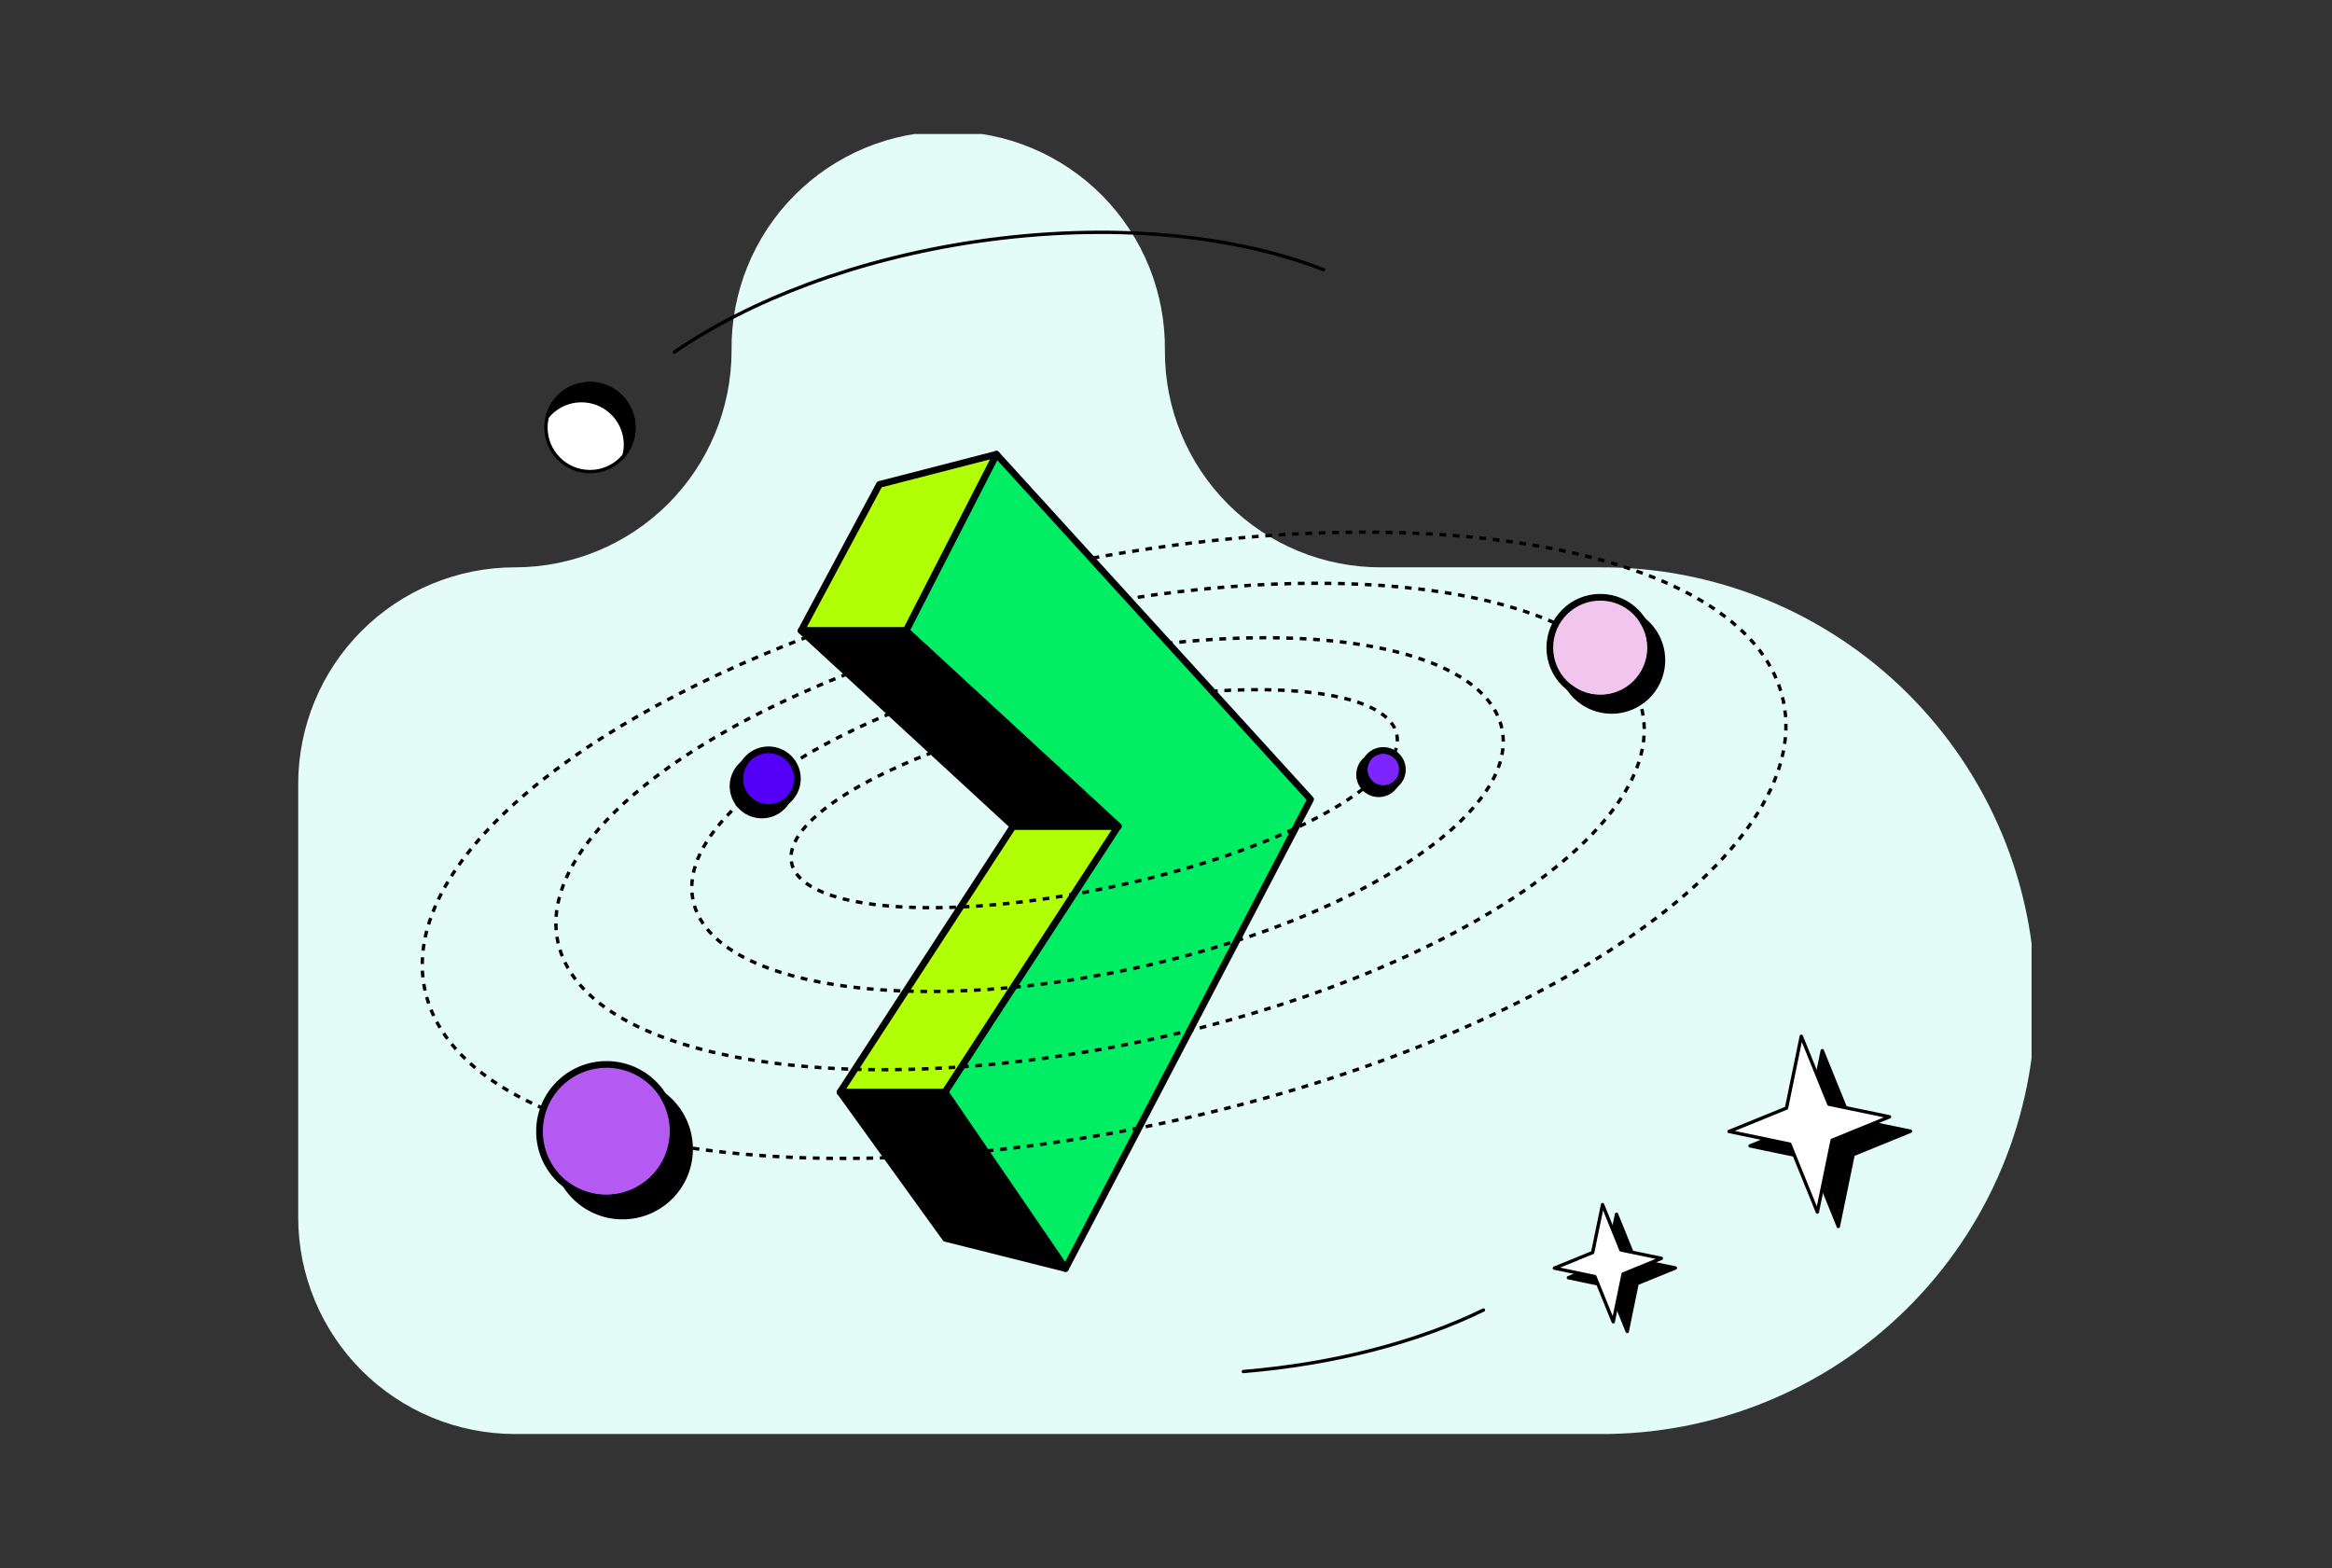 <svg xmlns="http://www.w3.org/2000/svg" width="696" height="468" viewBox="0 0 696 468" fill="none"><rect x="0" y="0" width="696" height="468" fill="#333333" stroke="none"/><g clip-path="url(#clip0_307_5112)"><path d="M412.34 169.33H477C494.08 169.18 511.021 172.414 526.844 178.847 542.668 185.279 557.06 194.782 569.191 206.807c12.131 12.024 21.76 26.333 28.332 42.099C604.094 264.672 607.477 281.584 607.477 298.665 607.477 315.746 604.094 332.658 597.523 348.424c-6.572 15.766-16.201 30.075-28.332 42.099C557.06 402.548 542.668 412.051 526.844 418.483 511.021 424.916 494.08 428.15 477 428H153.67C136.52 427.995 120.074 421.18 107.947 409.053 95.82 396.926 89.005 380.48 89 363.33V234C89.005 216.85 95.82 200.404 107.947 188.277c12.127-12.127 28.573-18.942 45.723-18.947C170.818 169.325 187.263 162.511 199.389 150.386c12.127-12.124 18.943-28.568 18.951-45.716C218.234 96.11 219.828 87.615 223.029 79.676 226.231 71.737 230.978 64.513 236.993 58.422 243.008 52.332 250.173 47.496 258.071 44.196c7.899-3.3 16.374-5 24.934-5s17.035 1.7 24.934 5C315.837 47.496 323.002 52.332 329.017 58.422S339.779 71.737 342.98 79.676C346.182 87.615 347.776 96.11 347.67 104.67 347.63 113.173 349.276 121.6 352.512 129.464 355.748 137.327 360.51 144.471 366.523 150.484 372.537 156.496 379.682 161.257 387.546 164.492 395.41 167.727 403.837 169.371 412.34 169.33z" fill="#e3fcf7"/><path d="M282.02 325.95l51.63-79.32H333.76l-63.35-58.39 26.98-52.66 93.76 103L318 378.6l-35.98-52.65z" fill="#00ed64" stroke="#000" stroke-width="2" stroke-linejoin="round"/><path d="M318 378.6 282.2 369.61l-31.48-43.66h31.3L318 378.6z" fill="#000" stroke="#000" stroke-width="2" stroke-linejoin="round"/><path d="M333.65 246.63h-31.3l-51.63 79.32h31.3l51.63-79.32z" fill="#b1ff05" stroke="#000" stroke-width="2" stroke-linejoin="round"/><path d="M239.1 188.24h31.31l26.98-52.66-34.91 9-23.38 43.66z" fill="#b1ff05" stroke="#000" stroke-width="2" stroke-linejoin="round"/><path d="M239.1 188.24h31.31l63.35 58.39H302.45L239.1 188.24z" fill="#000" stroke="#000" stroke-width="2" stroke-linejoin="round"/><path d="M278.44 224.49c-27.1 10.42-44.29 23.13-42.18 33.08C239.35 272.08 282.26 275.25 332.15 264.65c49.89-10.6 87.8-31 84.72-45.47-2.19-10.3-24.49-14.89-55.1-12.88" stroke="#000" stroke-miterlimit="10" stroke-dasharray="2 2"/><path d="M265.86 212.89c-38.55 16-62.84 37.66-59 55.89C212.28 294.26 270.7 303.43 337.35 289.26 404 275.09 453.67 243 448.26 217.47 443.67 196 401.67 186.15 348.73 192" stroke="#000" stroke-miterlimit="10" stroke-dasharray="2 2"/><path d="M253.03 201.07c-56.15 22.05-92.17 53.48-86.54 80 7.5 35.3 86 48.51 175.42 29.51 89.42-19 155.75-63 148.25-98.3C483.27 179.89 416.61 166.1 336.63 178.71" stroke="#000" stroke-miterlimit="10" stroke-dasharray="2 2"/><path d="M241.07 190.05C167.16 218.17 119.27 260 126.8 295.38c9.73 45.79 108.38 63.62 220.35 39.82 111.97-23.8 194.83-80.21 185.1-126C522.92 165.3 431.84 147.1 325.67 166.65" stroke="#000" stroke-miterlimit="10" stroke-dasharray="2 2"/><path d="M477.6 208.36c8.312.0 15.05-6.738 15.05-15.05s-6.738-15.05-15.05-15.05C469.288 178.26 462.55 184.998 462.55 193.31s6.738 15.05 15.05 15.05z" fill="#f2c5ee" stroke="#000" stroke-width="2" stroke-linejoin="round"/><path d="M490.31 185.27C492.255 188.252 493.075 191.829 492.625 195.361 492.174 198.892 490.483 202.148 487.852 204.547 485.221 206.946 481.823 208.331 478.265 208.454 474.707 208.577 471.221 207.431 468.43 205.22 469.618 207.041 471.186 208.582 473.028 209.737 474.87 210.891 476.941 211.632 479.097 211.907 481.254 212.182 483.444 211.985 485.517 211.329 487.59 210.674 489.495 209.576 491.101 208.111 492.708 206.647 493.977 204.85 494.82 202.847 495.663 200.843 496.061 198.68 495.986 196.508 495.911 194.335 495.364 192.205 494.384 190.265 493.404 188.324 492.014 186.62 490.31 185.27z" fill="#000" stroke="#000" stroke-width="2" stroke-linejoin="round"/><path d="M181.01 357.67C192.05 357.67 201 348.72 201 337.68S192.05 317.69 181.01 317.69C169.97 317.69 161.02 326.64 161.02 337.68S169.97 357.67 181.01 357.67z" fill="#b45af2" stroke="#000" stroke-width="2" stroke-linejoin="round"/><path d="M197.89 327C200.361 330.968 201.364 335.676 200.725 340.307 200.086 344.937 197.845 349.198 194.392 352.348 190.939 355.498 186.491 357.34 181.821 357.552 177.152 357.764 172.555 356.334 168.83 353.51 170.381 356.001 172.461 358.119 174.922 359.716 177.384 361.313 180.167 362.349 183.073 362.75S188.939 362.908 191.741 362.037C194.542 361.167 197.119 359.69 199.286 357.713 201.454 355.736 203.16 353.306 204.283 350.595 205.407 347.885 205.92 344.96 205.787 342.029 205.653 339.098 204.877 336.233 203.512 333.635 202.148 331.038 200.228 328.773 197.89 327z" fill="#000" stroke="#000" stroke-width="2" stroke-linejoin="round"/><path d="M229.37 241.03C234.131 241.03 237.99 237.171 237.99 232.41S234.131 223.79 229.37 223.79 220.75 227.649 220.75 232.41 224.609 241.03 229.37 241.03z" fill="#5400f8" stroke="#000" stroke-width="2" stroke-linejoin="round"/><path d="M222.1 227.81C221.221 229.183 220.756 230.78 220.76 232.41 220.753 234.026 221.202 235.612 222.054 236.985 222.907 238.358 224.128 239.464 225.58 240.175 227.031 240.887 228.653 241.176 230.261 241.008 231.868 240.841 233.396 240.225 234.67 239.23 233.998 240.294 233.102 241.199 232.043 241.879 230.984 242.559 229.789 242.999 228.542 243.168 227.295 243.336 226.026 243.23 224.825 242.855 223.623 242.48 222.519 241.847 221.589 240.999 220.658 240.151 219.925 239.11 219.441 237.948 218.957 236.787 218.733 235.533 218.786 234.276 218.838 233.018 219.166 231.788 219.745 230.671 220.325 229.554 221.142 228.577 222.14 227.81H222.1z" fill="#000" stroke="#000" stroke-width="2" stroke-linejoin="round"/><path d="M412.84 235.41C415.993 235.41 418.55 232.854 418.55 229.7 418.55 226.546 415.993 223.99 412.84 223.99 409.686 223.99 407.13 226.546 407.13 229.7 407.13 232.854 409.686 235.41 412.84 235.41z" fill="#7c25ff" stroke="#000" stroke-width="2" stroke-linejoin="round"/><path d="M408.03 226.65C407.307 227.782 407.007 229.133 407.183 230.465S408 233.024 408.993 233.93C409.985 234.835 411.266 235.36 412.608 235.414 413.951 235.467 415.269 235.044 416.33 234.22 415.887 234.93 415.293 235.533 414.59 235.988 413.887 236.442 413.093 236.737 412.264 236.851S410.591 236.895 409.792 236.646C408.993 236.398 408.258 235.977 407.64 235.413 407.022 234.849 406.535 234.156 406.214 233.383S405.746 231.776 405.783 230.94C405.821 230.104 406.041 229.286 406.429 228.545 406.818 227.804 407.364 227.157 408.03 226.65z" fill="#000" stroke="#000" stroke-width="2" stroke-linejoin="round"/><path d="M485.66 397.39l2.94-14.29L500.03 378.44 487.95 375.93 482.46 362.41l-2.94 14.29L468.1 381.35 480.17 383.87 485.66 397.39z" fill="#000" stroke="#000" stroke-linecap="round" stroke-linejoin="round"/><path d="M481.48 394.52 484.43 380.23 495.85 375.57 483.77 373.06 478.29 359.54 475.34 373.83 463.92 378.49 476 381 481.48 394.52z" fill="#fff" stroke="#000" stroke-linecap="round" stroke-linejoin="round"/><path d="M548.66 366.06 553.08 344.62 570.21 337.63 552.09 333.87 543.87 313.58 539.45 335.02 522.32 342.01 540.43 345.77 548.66 366.06z" fill="#000" stroke="#000" stroke-linecap="round" stroke-linejoin="round"/><path d="M542.4 361.75 546.81 340.32 563.95 333.33 545.83 329.56 537.61 309.28 533.19 330.72 516.05 337.7 534.17 341.47 542.4 361.75z" fill="#fff" stroke="#000" stroke-linecap="round" stroke-linejoin="round"/><path d="M176.08 140.76C183.337 140.76 189.22 134.877 189.22 127.62S183.337 114.48 176.08 114.48C168.823 114.48 162.94 120.363 162.94 127.62S168.823 140.76 176.08 140.76z" fill="#fff" stroke="#000" stroke-linecap="round" stroke-linejoin="round"/><path d="M175.19 114.51C177.738 114.34 180.28 114.917 182.505 116.17 184.731 117.423 186.542 119.298 187.718 121.565 188.894 123.832 189.383 126.393 189.126 128.933 188.869 131.474 187.876 133.885 186.27 135.87 186.604 134.565 186.729 133.215 186.64 131.87 186.471 129.226 185.506 126.694 183.871 124.609 182.237 122.523 180.009 120.981 177.482 120.184 174.955 119.388 172.246 119.375 169.711 120.147 167.176 120.919 164.934 122.44 163.28 124.51 163.941 121.792 165.453 119.356 167.595 117.557 169.737 115.758 172.398 114.691 175.19 114.51z" fill="#000" stroke="#000" stroke-linecap="round" stroke-linejoin="round"/><path d="M201.28 105.09c22.64-15.57 54.25-27.7 90.17-33C331.02 66.28 367.96 69.94 395.02 80.49" stroke="#000" stroke-linecap="round" stroke-linejoin="round"/><path d="M442.74 391C423.24 400.51 398.51 407.07 371.09 409.35" stroke="#000" stroke-linecap="round" stroke-linejoin="round"/></g><defs><clipPath id="clip0_307_5112"><rect width="517.33" height="388" fill="#fff" transform="translate(89 40)"/></clipPath></defs></svg>